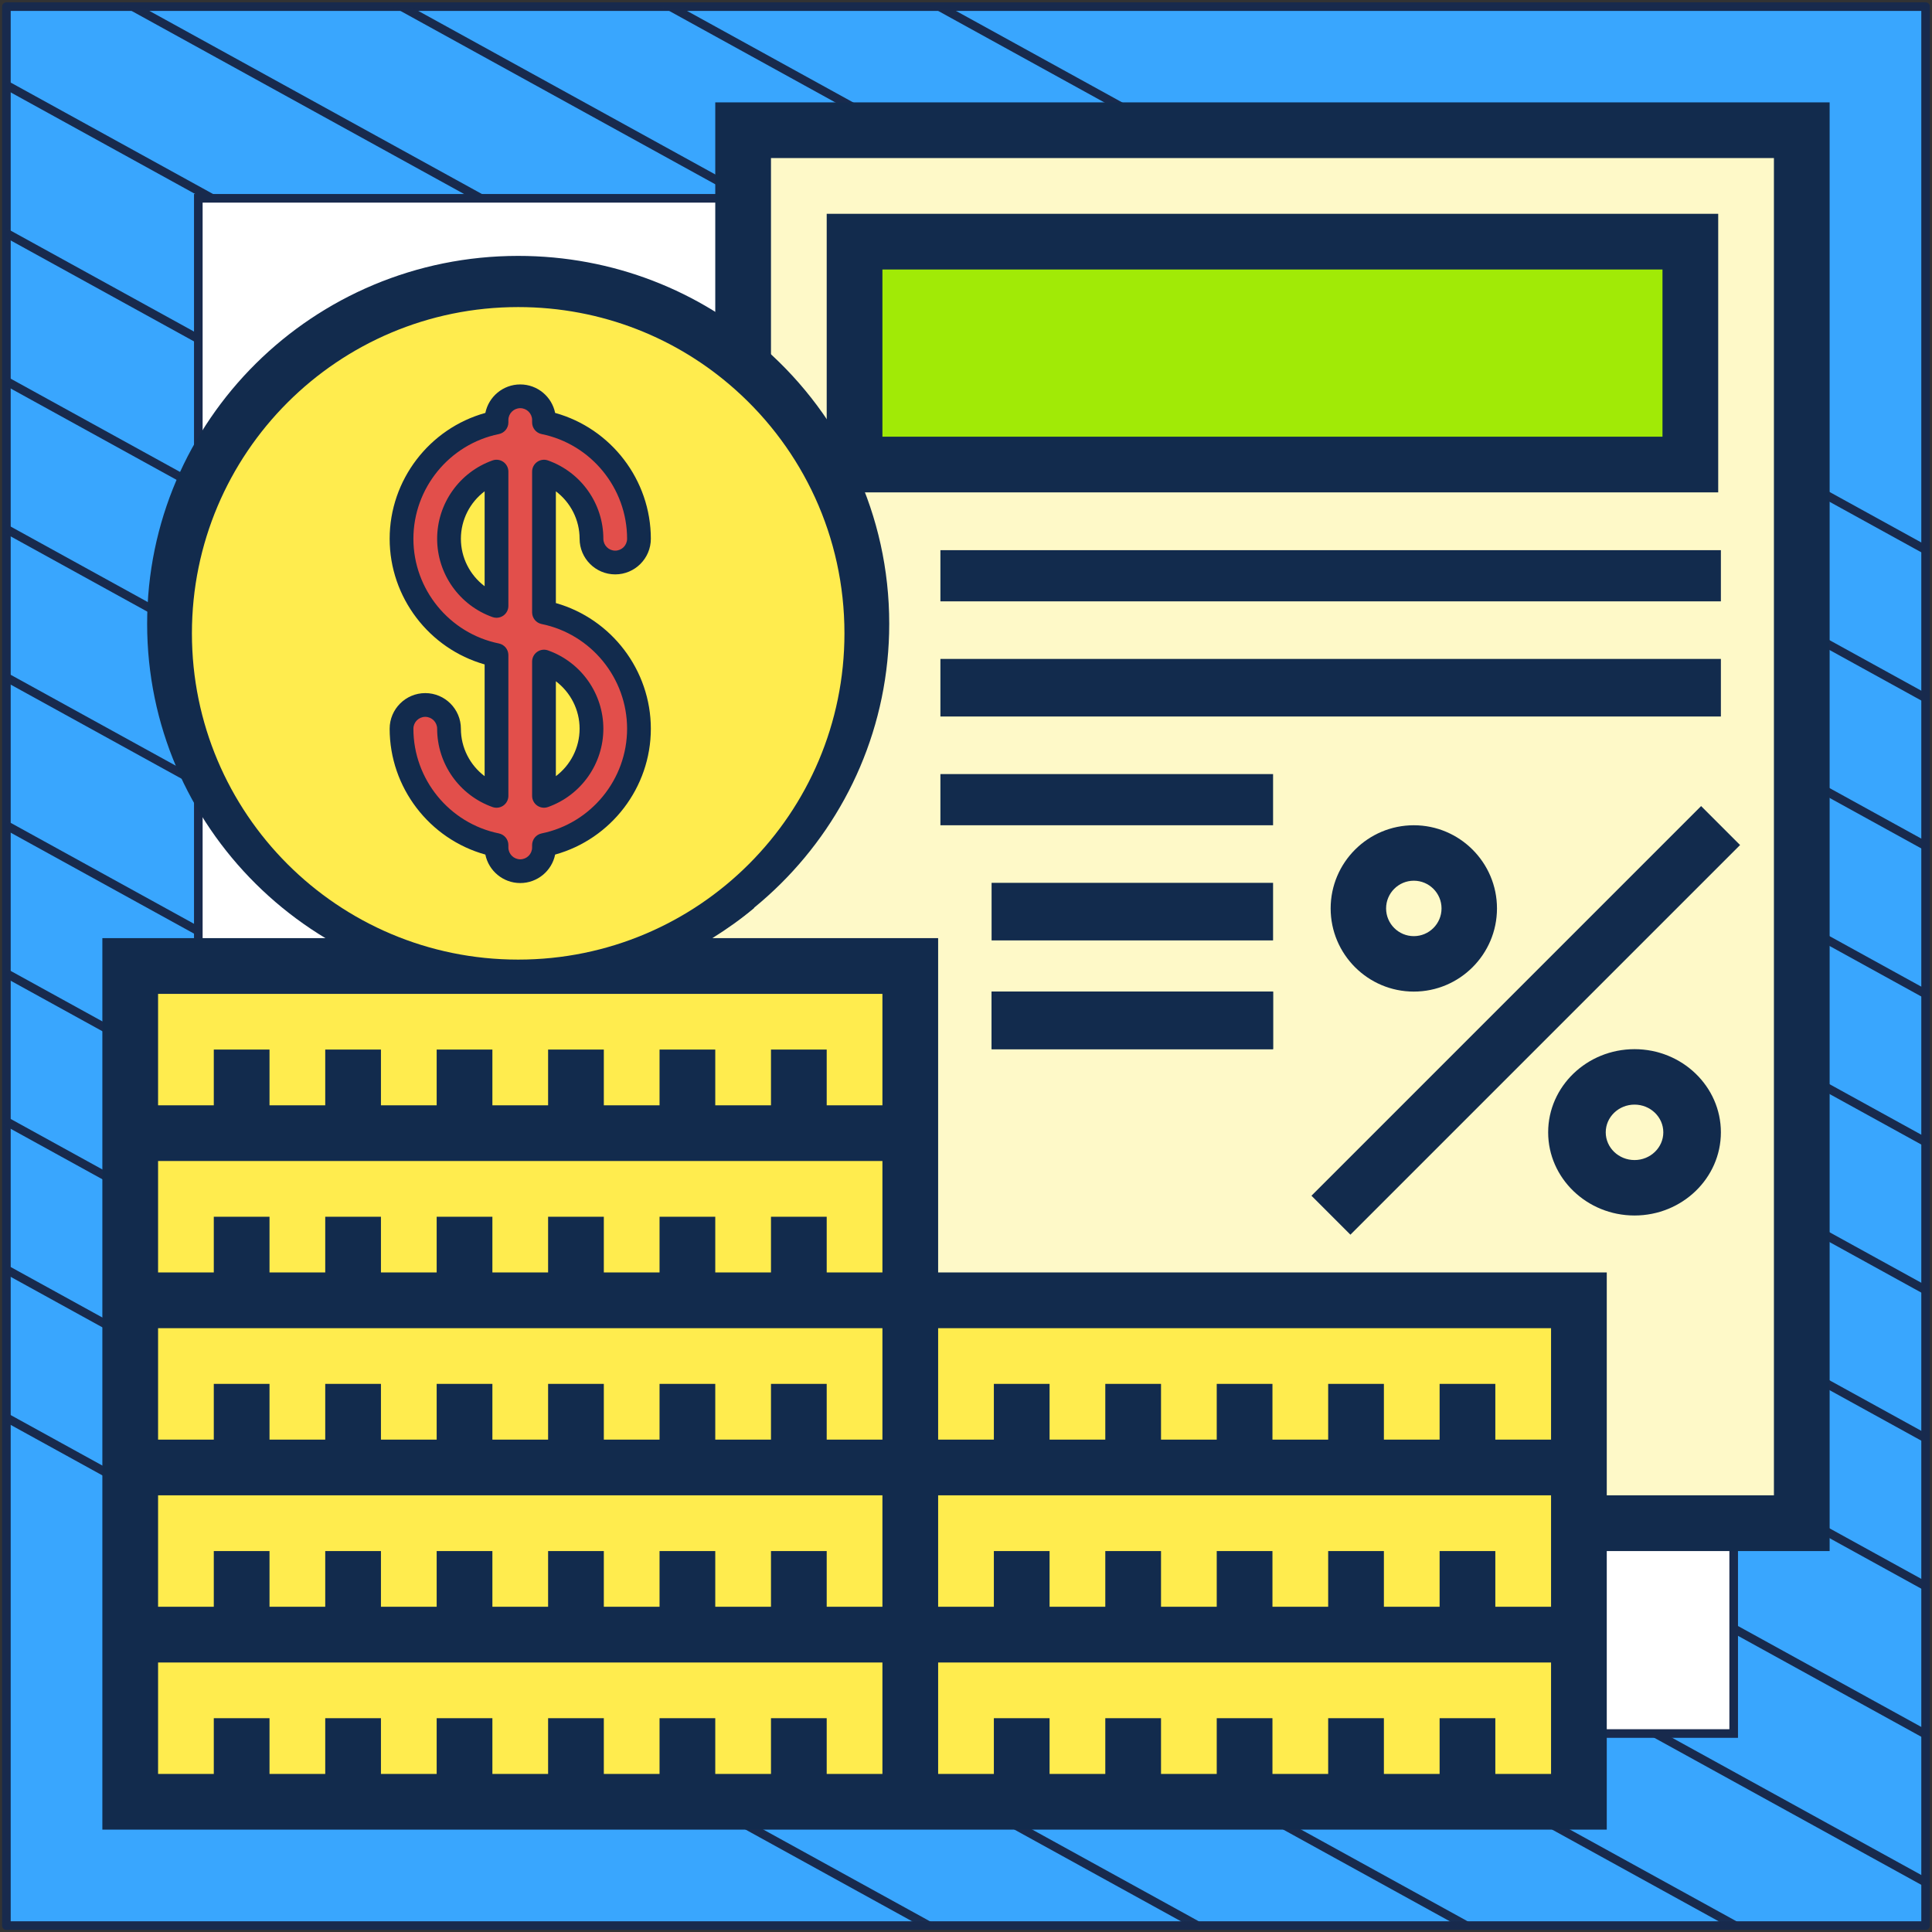 <?xml version="1.0" encoding="UTF-8"?> <svg xmlns="http://www.w3.org/2000/svg" width="302" height="302" viewBox="0 0 302 302" fill="none"><rect x="0" y="0" width="302" height="302" fill="#333333" stroke="none"/><path d="M301 1.038H1V301H301V1.038Z" fill="#39A6FE" stroke="#182A4D" stroke-width="1.346" stroke-linejoin="round"></path><mask id="mask0_264_654" style="mask-type:luminance" maskUnits="userSpaceOnUse" x="1" y="1" width="300" height="300"><path d="M301 1H1V300.962H301V1Z" fill="white"></path></mask><g mask="url(#mask0_264_654)"><path d="M-285.023 64.085L219.795 342.085" stroke="#182A4D" stroke-width="1.346" stroke-miterlimit="10"></path><path d="M-263.954 52.544L240.932 330.581" stroke="#182A4D" stroke-width="1.346" stroke-miterlimit="10"></path><path d="M-242.819 41.04L261.999 319.04" stroke="#182A4D" stroke-width="1.346" stroke-miterlimit="10"></path><path d="M-221.682 29.536L283.136 307.536" stroke="#182A4D" stroke-width="1.346" stroke-miterlimit="10"></path><path d="M-200.545 18.032L304.272 296.032" stroke="#182A4D" stroke-width="1.346" stroke-miterlimit="10"></path><path d="M-179.41 6.528L325.409 284.528" stroke="#182A4D" stroke-width="1.346" stroke-miterlimit="10"></path><path d="M-158.273 -5.014L346.545 273.024" stroke="#182A4D" stroke-width="1.346" stroke-miterlimit="10"></path><path d="M-137.205 -16.517L367.613 261.483" stroke="#182A4D" stroke-width="1.346" stroke-miterlimit="10"></path><path d="M-116.069 -28.021L388.749 249.979" stroke="#182A4D" stroke-width="1.346" stroke-miterlimit="10"></path><path d="M-94.932 -39.525L409.886 238.475" stroke="#182A4D" stroke-width="1.346" stroke-miterlimit="10"></path><path d="M-73.796 -51.029L431.023 226.971" stroke="#182A4D" stroke-width="1.346" stroke-miterlimit="10"></path><path d="M-52.659 -62.533L452.159 215.467" stroke="#182A4D" stroke-width="1.346" stroke-miterlimit="10"></path><path d="M-31.591 -74.075L473.227 203.963" stroke="#182A4D" stroke-width="1.346" stroke-miterlimit="10"></path><path d="M-10.454 -85.579L494.364 192.422" stroke="#182A4D" stroke-width="1.346" stroke-miterlimit="10"></path></g><path d="M271 31H31V270.975H271V31Z" fill="white" stroke="#182A4D" stroke-width="1.346" stroke-miterlimit="10"></path><path d="M115.957 20V59.457C126.705 69.05 133.435 82.958 133.435 98.48C133.435 127.386 109.97 150.8 81 150.8H142.174V203.12H247.043V238H282V20H115.957Z" fill="#FEF9C8"></path><path d="M134 38H264V73H134V38Z" fill="#A1EA06"></path><path d="M194.549 255.516H246.807V281.645H142.291V255.516H194.549Z" fill="#FFEC4E"></path><path d="M142.291 203.258H246.807V229.387H142.291V203.258Z" fill="#FFEC4E"></path><path d="M124.871 229.387H142.29V255.516H20.355V229.387H124.871Z" fill="#FFEC4E"></path><path d="M124.871 177.129H142.29V203.258H20.355V177.129H124.871Z" fill="#FFEC4E"></path><path d="M194.5 229H247V256H142V229H194.5Z" fill="#FFEC4E"></path><path d="M124.571 256H142V282H20V256H124.571Z" fill="#FFEC4E"></path><path d="M124.571 203H142V229H20V203H124.571Z" fill="#FFEC4E"></path><path d="M81 151H142V177H20V151H81Z" fill="#FFEC4E"></path><path d="M286 16H111.806V51.113C102.997 45.457 92.55 42.129 81.323 42.129C67.958 42.129 54.968 46.903 44.751 55.563L50.382 62.204C59.029 54.875 70.017 50.839 81.323 50.839C107.734 50.839 129.226 72.33 129.226 98.742C129.226 110.048 125.19 121.035 117.86 129.683L124.501 135.314C133.162 125.096 137.935 112.106 137.935 98.742C137.935 91.029 136.373 83.674 133.568 76.968H268.581V33.419H129.226V68.711C126.757 64.788 123.844 61.186 120.516 57.986V24.71H277.29V233.742H251.161V198.903H146.645V146.645H111.354C113.627 145.22 115.83 143.67 117.894 141.92L112.264 135.28C103.616 142.609 92.629 146.645 81.323 146.645C54.911 146.645 33.419 125.154 33.419 98.742C33.419 87.436 37.455 76.449 44.785 67.801L38.144 62.17C29.483 72.388 24.71 85.378 24.71 98.742C24.71 118.917 35.352 136.615 51.292 146.645H16V286H251.161V242.452H286V16ZM137.935 42.129H259.871V68.258H137.935V42.129ZM242.452 207.613V225.032H233.742V216.323H225.032V225.032H216.323V216.323H207.613V225.032H198.903V216.323H190.194V225.032H181.484V216.323H172.774V225.032H164.065V216.323H155.355V225.032H146.645V207.613H242.452ZM24.71 155.355H137.935V172.774H129.226V164.065H120.516V172.774H111.806V164.065H103.097V172.774H94.387V164.065H85.677V172.774H76.968V164.065H68.258V172.774H59.548V164.065H50.839V172.774H42.129V164.065H33.419V172.774H24.71V155.355ZM24.71 181.484H137.935V198.903H129.226V190.194H120.516V198.903H111.806V190.194H103.097V198.903H94.387V190.194H85.677V198.903H76.968V190.194H68.258V198.903H59.548V190.194H50.839V198.903H42.129V190.194H33.419V198.903H24.71V181.484ZM24.71 207.613H137.935V225.032H129.226V216.323H120.516V225.032H111.806V216.323H103.097V225.032H94.387V216.323H85.677V225.032H76.968V216.323H68.258V225.032H59.548V216.323H50.839V225.032H42.129V216.323H33.419V225.032H24.71V207.613ZM24.71 233.742H137.935V251.161H129.226V242.452H120.516V251.161H111.806V242.452H103.097V251.161H94.387V242.452H85.677V251.161H76.968V242.452H68.258V251.161H59.548V242.452H50.839V251.161H42.129V242.452H33.419V251.161H24.71V233.742ZM137.935 277.29H129.226V268.581H120.516V277.29H111.806V268.581H103.097V277.29H94.387V268.581H85.677V277.29H76.968V268.581H68.258V277.29H59.548V268.581H50.839V277.29H42.129V268.581H33.419V277.29H24.71V259.871H137.935V277.29ZM242.452 277.29H233.742V268.581H225.032V277.29H216.323V268.581H207.613V277.29H198.903V268.581H190.194V277.29H181.484V268.581H172.774V277.29H164.065V268.581H155.355V277.29H146.645V259.871H242.452V277.29ZM233.742 251.161V242.452H225.032V251.161H216.323V242.452H207.613V251.161H198.903V242.452H190.194V251.161H181.484V242.452H172.774V251.161H164.065V242.452H155.355V251.161H146.645V233.742H242.452V251.161H233.742Z" fill="#122B4D"></path><path d="M119.667 54.614C131.556 65.156 139 80.441 139 97.5C139 129.268 113.044 155 81 155C48.956 155 23 129.268 23 97.5C23 65.732 48.956 40 81 40C95.887 40 109.419 45.51 119.667 54.614Z" fill="#122B4D"></path><path d="M115 60.962C125.455 70.312 132 83.87 132 99C132 127.177 109.177 150 81 150C52.823 150 30 127.177 30 99C30 70.823 52.823 48 81 48C94.09 48 105.99 52.887 115 60.962Z" fill="#FFEC4E"></path><path d="M205 186.91L265.908 126L272 132.092L211.09 193L205 186.91Z" fill="#122B4D"></path><path d="M234 142C234 134.833 228.167 129 221 129C213.833 129 208 134.833 208 142C208 149.167 213.833 155 221 155C228.167 155 234 149.167 234 142ZM216.667 142C216.667 139.609 218.613 137.667 221 137.667C223.387 137.667 225.333 139.609 225.333 142C225.333 144.391 223.387 146.333 221 146.333C218.613 146.333 216.667 144.391 216.667 142Z" fill="#122B4D"></path><path d="M242 177C242 184.167 248.058 190 255.5 190C262.942 190 269 184.167 269 177C269 169.833 262.942 164 255.5 164C248.058 164 242 169.833 242 177ZM260 177C260 179.391 257.979 181.333 255.5 181.333C253.021 181.333 251 179.391 251 177C251 174.609 253.021 172.667 255.5 172.667C257.979 172.667 260 174.609 260 177Z" fill="#122B4D"></path><path d="M147 86H269V94H147V86Z" fill="#122B4D"></path><path d="M147 103H269V112H147V103Z" fill="#122B4D"></path><path d="M147 121H199V129H147V121Z" fill="#122B4D"></path><path d="M155 138H199V147H155V138Z" fill="#122B4D"></path><path d="M155 155H199V164H155V155Z" fill="#122B4D"></path><path d="M155 155H199V164H155V155Z" fill="#122B4D"></path><path d="M85.034 95.724V73.72C89.354 75.252 92.457 79.378 92.457 84.216C92.457 86.266 94.119 87.928 96.168 87.928C98.218 87.928 99.88 86.266 99.88 84.216C99.88 75.254 93.494 67.756 85.034 66.032V65.659C85.034 63.609 83.372 61.947 81.322 61.947C79.273 61.947 77.611 63.609 77.611 65.659V66.032C69.151 67.756 62.765 75.254 62.765 84.216C62.765 93.178 69.151 100.676 77.611 102.4V124.404C73.291 122.872 70.188 118.747 70.188 113.908C70.188 111.859 68.526 110.197 66.476 110.197C64.427 110.197 62.765 111.859 62.765 113.908C62.765 122.87 69.151 130.368 77.611 132.092V132.466C77.611 134.516 79.273 136.177 81.322 136.177C83.372 136.177 85.034 134.516 85.034 132.466V132.092C93.494 130.368 99.88 122.87 99.88 113.908C99.88 104.946 93.494 97.448 85.034 95.724ZM70.188 84.216C70.188 79.378 73.291 75.252 77.611 73.72V94.712C73.291 93.18 70.188 89.055 70.188 84.216ZM85.034 124.404V103.412C89.354 104.944 92.457 109.07 92.457 113.908C92.457 118.747 89.354 122.872 85.034 124.404Z" fill="#E24F4B"></path><path d="M72.044 113.91C72.044 110.84 69.546 108.342 66.476 108.342C63.407 108.342 60.909 110.84 60.909 113.91C60.909 123.098 67.12 131.156 75.868 133.582C76.385 136.12 78.635 138.034 81.323 138.034C84.01 138.034 86.26 136.12 86.777 133.582C95.525 131.156 101.736 123.098 101.736 113.91C101.736 104.761 95.578 96.733 86.89 94.268V76.8C89.181 78.524 90.601 81.256 90.601 84.218C90.601 87.287 93.099 89.785 96.168 89.785C99.238 89.785 101.736 87.287 101.736 84.218C101.736 75.029 95.525 66.971 86.777 64.545C86.26 62.008 84.01 60.093 81.323 60.093C78.635 60.093 76.385 62.008 75.868 64.545C67.12 66.971 60.909 75.029 60.909 84.218C60.909 93.366 67.067 101.394 75.755 103.859V121.327C73.464 119.603 72.044 116.872 72.044 113.91ZM77.982 100.584C70.24 99.006 64.621 92.123 64.621 84.218C64.621 76.313 70.24 69.429 77.982 67.852C78.846 67.675 79.467 66.915 79.467 66.033V65.66C79.467 64.637 80.299 63.804 81.323 63.804C82.346 63.804 83.178 64.637 83.178 65.66V66.033C83.178 66.915 83.799 67.676 84.663 67.852C92.405 69.429 98.024 76.313 98.024 84.218C98.024 85.241 97.192 86.073 96.168 86.073C95.145 86.073 94.313 85.241 94.313 84.218C94.313 78.73 90.833 73.809 85.654 71.973C85.086 71.771 84.456 71.858 83.963 72.206C83.471 72.553 83.178 73.118 83.178 73.721V95.725C83.178 96.607 83.799 97.368 84.663 97.544C92.405 99.121 98.024 106.005 98.024 113.91C98.024 121.815 92.405 128.698 84.663 130.276C83.799 130.452 83.178 131.212 83.178 132.094V132.467C83.178 133.491 82.346 134.323 81.323 134.323C80.299 134.323 79.467 133.491 79.467 132.467V132.094C79.467 131.212 78.846 130.452 77.982 130.275C70.24 128.698 64.621 121.815 64.621 113.91C64.621 112.886 65.453 112.054 66.476 112.054C67.5 112.054 68.332 112.886 68.332 113.91C68.332 119.397 71.812 124.318 76.991 126.155C77.558 126.356 78.189 126.269 78.682 125.922C79.174 125.574 79.467 125.009 79.467 124.406V102.402C79.467 101.52 78.846 100.76 77.982 100.584Z" fill="#122B4D"></path><path d="M79.467 73.72C79.467 73.117 79.174 72.552 78.682 72.204C78.189 71.856 77.558 71.77 76.991 71.971C71.812 73.808 68.332 78.729 68.332 84.216C68.332 89.704 71.812 94.624 76.991 96.461C77.193 96.533 77.403 96.568 77.611 96.568C77.99 96.568 78.365 96.452 78.682 96.228C79.174 95.881 79.467 95.316 79.467 94.713V73.72H79.467ZM75.755 91.634C73.464 89.909 72.044 87.178 72.044 84.216C72.044 81.254 73.464 78.523 75.755 76.799V91.634Z" fill="#122B4D"></path><path d="M83.963 125.921C84.281 126.145 84.656 126.261 85.034 126.261C85.243 126.261 85.453 126.226 85.654 126.154C90.833 124.317 94.313 119.396 94.313 113.909C94.313 108.422 90.833 103.501 85.654 101.664C85.087 101.462 84.456 101.55 83.964 101.897C83.471 102.245 83.178 102.81 83.178 103.413V124.405C83.178 125.008 83.471 125.573 83.963 125.921ZM86.89 106.492C89.181 108.216 90.601 110.947 90.601 113.909C90.601 116.871 89.181 119.602 86.89 121.326V106.492Z" fill="#122B4D"></path></svg> 